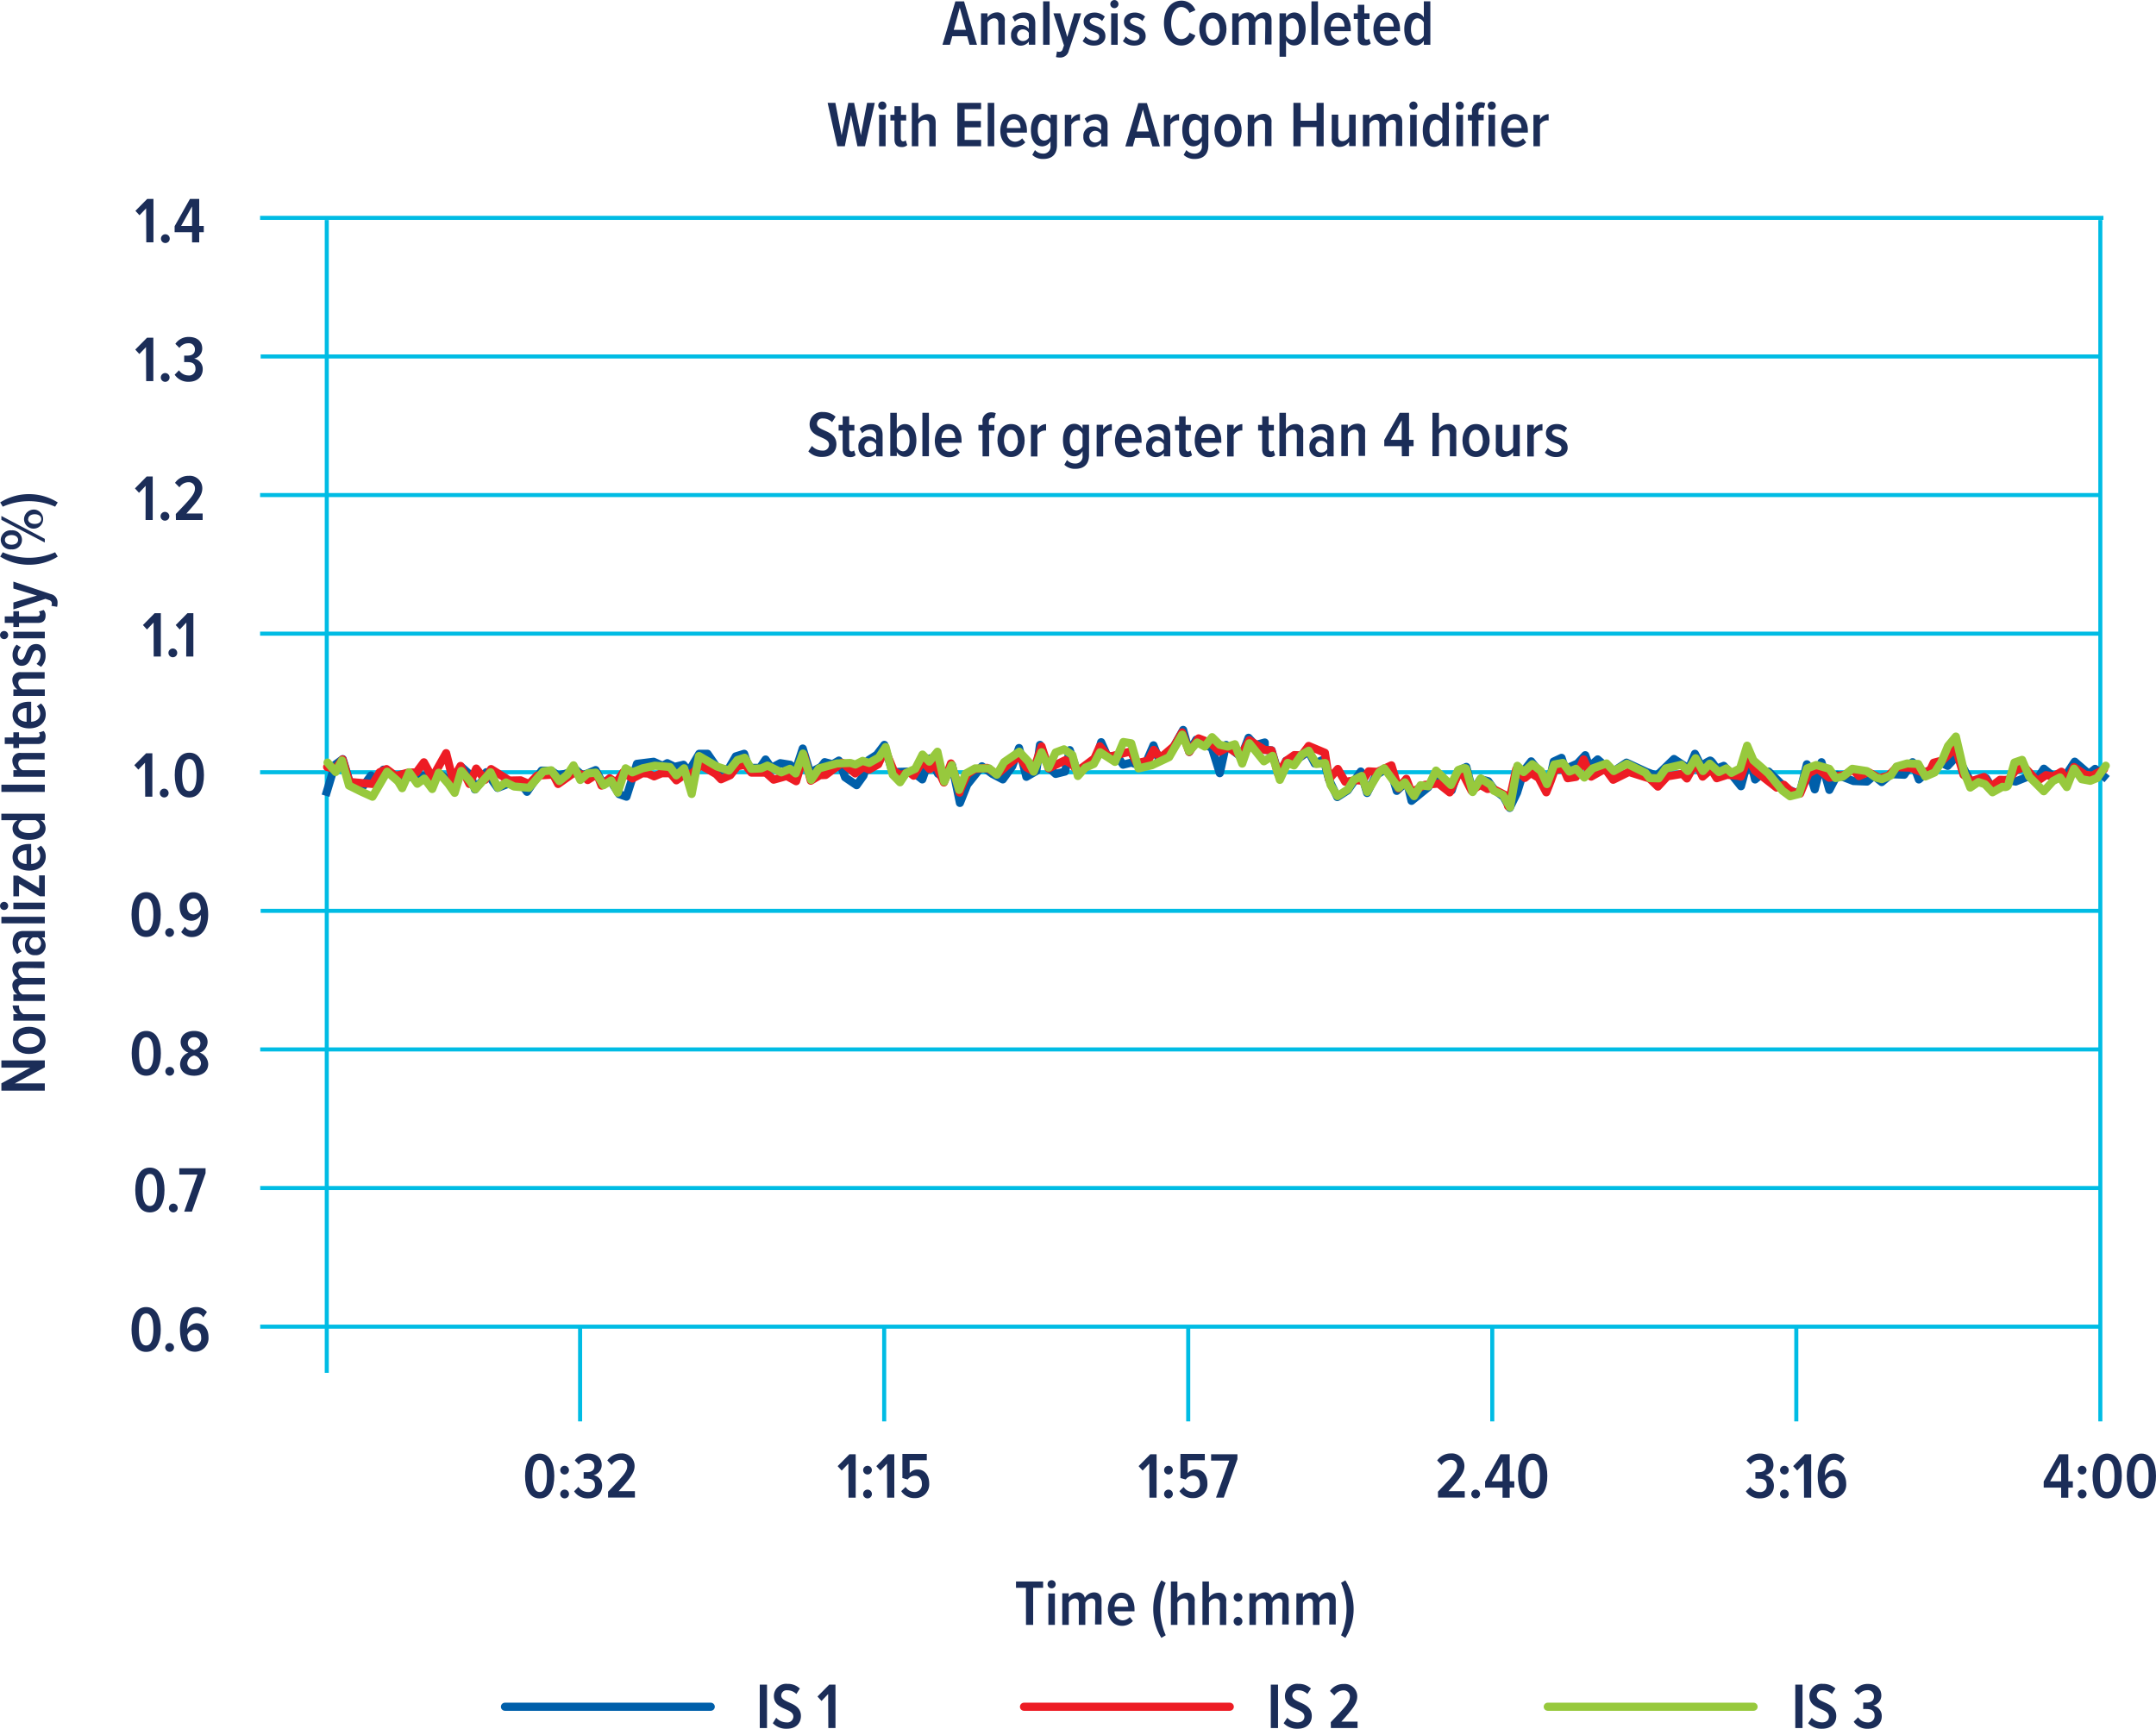 <svg xmlns="http://www.w3.org/2000/svg" viewBox="0 0 530.28 425.24"><defs><style>.a{fill:#1b2d58;}.b,.c,.d,.e,.f{fill:none;}.b{stroke:#00bce4;stroke-miterlimit:10;}.c,.f{stroke:#005faa;}.c,.d,.e{stroke-linecap:round;}.c,.d,.e,.f{stroke-linejoin:round;stroke-width:2px;}.d{stroke:#ed1c24;}.e{stroke:#97c93d;}.f{stroke-linecap:square;}</style></defs><path class="a" d="M1223.08,739.57h7.38v1.78h-10.68v-1.79l7.11-3.86h-7.11v-1.78h10.68v1.7Z" transform="translate(-1219.44 -473.09)"/><path class="a" d="M1226.58,732.34c-2.17,0-4-1.15-4-3.34s1.88-3.35,4-3.35,4.07,1.15,4.07,3.35S1228.76,732.34,1226.58,732.34Zm0-5c-1.39,0-2.64.53-2.64,1.7s1.25,1.69,2.64,1.69,2.66-.52,2.66-1.69S1228,727.3,1226.58,727.3Z" transform="translate(-1219.44 -473.09)"/><path class="a" d="M1222.73,724.15v-1.6h1.13a2.59,2.59,0,0,1-1.31-2.13h1.58a1.87,1.87,0,0,0,0,.42,2.16,2.16,0,0,0,1.07,1.71h5.3v1.6Z" transform="translate(-1219.44 -473.09)"/><path class="a" d="M1225.08,711.16c-.72,0-1.14.28-1.14,1a1.85,1.85,0,0,0,1.07,1.47h5.45v1.6h-5.38c-.7,0-1.14.29-1.14,1a1.87,1.87,0,0,0,1.07,1.47h5.45v1.6h-7.73v-1.6h1a2.66,2.66,0,0,1-1.24-2.14,1.67,1.67,0,0,1,1.36-1.81,2.72,2.72,0,0,1-1.36-2.23c0-1.16.63-1.89,2-1.89h5.89v1.61Z" transform="translate(-1219.44 -473.09)"/><path class="a" d="M1229.67,703.67a2.5,2.5,0,0,1,1,2,2.38,2.38,0,0,1-2.58,2.37,2.32,2.32,0,0,1-2.51-2.37,2.47,2.47,0,0,1,.93-2h-1.12a1.36,1.36,0,0,0-1.48,1.5,2.64,2.64,0,0,0,.88,1.92l-1.12.63a4,4,0,0,1-1.12-2.83c0-1.62.76-2.81,2.64-2.81h5.29v1.59Zm-2.14,0a1.68,1.68,0,0,0-.87,1.46,1.44,1.44,0,0,0,2.88,0,1.71,1.71,0,0,0-.84-1.46Z" transform="translate(-1219.44 -473.09)"/><path class="a" d="M1219.78,700.2v-1.6h10.68v1.6Z" transform="translate(-1219.44 -473.09)"/><path class="a" d="M1220.45,696.92a1,1,0,0,1-1-1,1,1,0,1,1,1,1Zm2.28-.21v-1.6h7.73v1.6Z" transform="translate(-1219.44 -473.09)"/><path class="a" d="M1229.24,693.56l-5.12-3.09v3.09h-1.39v-5.09h1.16l5.17,3.09v-3.15h1.4v5.15Z" transform="translate(-1219.44 -473.09)"/><path class="a" d="M1222.53,683.91c0-2.1,1.78-3.22,4.12-3.22h.46v4.92c1.27-.07,2.23-.77,2.23-2a2.36,2.36,0,0,0-.84-1.74l1-.77a3.5,3.5,0,0,1,1.19,2.67c0,2.13-1.67,3.47-4.07,3.47C1224.34,687.22,1222.53,686,1222.53,683.91Zm3.45,1.71v-3.37c-1,0-2.15.44-2.15,1.68S1225.05,685.58,1226,685.62Z" transform="translate(-1219.44 -473.09)"/><path class="a" d="M1229.43,674.84a2.35,2.35,0,0,1,1.22,2c0,1.73-1.57,2.82-4.05,2.82s-4.07-1.07-4.07-2.82a2.26,2.26,0,0,1,1.24-2h-4v-1.6h10.68v1.6Zm-4.43,0a1.8,1.8,0,0,0-1.06,1.5c0,1.11,1.15,1.65,2.66,1.65s2.64-.54,2.64-1.65a1.8,1.8,0,0,0-1.06-1.5Z" transform="translate(-1219.44 -473.09)"/><path class="a" d="M1219.78,667.88V666.1h10.68v1.78Z" transform="translate(-1219.44 -473.09)"/><path class="a" d="M1225.19,659.86c-.91,0-1.25.42-1.25,1.11a1.93,1.93,0,0,0,1.07,1.57h5.45v1.6h-7.73v-1.6h1a2.85,2.85,0,0,1-1.24-2.25,1.84,1.84,0,0,1,2.1-2h5.83v1.6Z" transform="translate(-1219.44 -473.09)"/><path class="a" d="M1228.73,656.09h-4.61v1h-1.39v-1h-2.12v-1.6h2.12v-1.28h1.39v1.28h4.27c.53,0,.85-.18.85-.6a.77.77,0,0,0-.26-.6l1.2-.39a1.89,1.89,0,0,1,.47,1.39C1230.65,655.51,1230,656.09,1228.73,656.09Z" transform="translate(-1219.44 -473.09)"/><path class="a" d="M1222.53,648.92c0-2.1,1.78-3.22,4.12-3.22h.46v4.92c1.27-.07,2.23-.77,2.23-2a2.4,2.4,0,0,0-.84-1.75l1-.76a3.5,3.5,0,0,1,1.19,2.67c0,2.13-1.67,3.47-4.07,3.47C1224.34,652.23,1222.53,651,1222.53,648.92Zm3.45,1.71v-3.38c-1,0-2.15.45-2.15,1.69S1225.05,650.58,1226,650.63Z" transform="translate(-1219.44 -473.09)"/><path class="a" d="M1225.19,640c-.91,0-1.25.42-1.25,1.11a1.9,1.9,0,0,0,1.07,1.56h5.45v1.6h-7.73v-1.6h1a2.82,2.82,0,0,1-1.24-2.24,1.84,1.84,0,0,1,2.1-2h5.83V640Z" transform="translate(-1219.44 -473.09)"/><path class="a" d="M1228.42,636.39a3,3,0,0,0,1-2.08c0-.8-.36-1.28-1-1.28s-.92.67-1.21,1.46c-.39,1.09-.85,2.37-2.47,2.37-1.2,0-2.21-1-2.21-2.66a3.53,3.53,0,0,1,1-2.54l1.08.67a2.43,2.43,0,0,0-.81,1.84c0,.72.35,1.18.85,1.18s.85-.64,1.12-1.41c.4-1.1.88-2.43,2.57-2.43,1.33,0,2.31,1.07,2.31,2.77a3.75,3.75,0,0,1-1.11,2.83Z" transform="translate(-1219.44 -473.09)"/><path class="a" d="M1220.45,630.3a1,1,0,0,1-1-1,1,1,0,0,1,2,0A1,1,0,0,1,1220.45,630.3Zm2.28-.21v-1.6h7.73v1.6Z" transform="translate(-1219.44 -473.09)"/><path class="a" d="M1228.73,626.31h-4.61v1h-1.39v-1h-2.12v-1.6h2.12v-1.28h1.39v1.28h4.27c.53,0,.85-.17.85-.59a.78.78,0,0,0-.26-.61l1.2-.38a1.87,1.87,0,0,1,.47,1.39C1230.65,625.74,1230,626.31,1228.73,626.31Z" transform="translate(-1219.44 -473.09)"/><path class="a" d="M1232.19,621.59a.84.84,0,0,0-.64-.88l-.93-.32-7.89,2.6v-1.7l5.81-1.71-5.81-1.73v-1.7l9.18,3.06a2.11,2.11,0,0,1,1.68,2.27,3.51,3.51,0,0,1-.11.87l-1.41-.24A1.23,1.23,0,0,0,1232.19,621.59Z" transform="translate(-1219.44 -473.09)"/><path class="a" d="M1226.57,612a13.31,13.31,0,0,1-7.08-2l.63-1.07a15.93,15.93,0,0,0,12.88,0l.64,1.07A13.25,13.25,0,0,1,1226.57,612Z" transform="translate(-1219.44 -473.09)"/><path class="a" d="M1219.62,605.88a2.42,2.42,0,0,1,2.66-2.34,2.35,2.35,0,1,1,0,4.68A2.42,2.42,0,0,1,1219.62,605.88Zm.16-4.93V600l10.68,5.63v.9Zm.87,4.93c0,.72.65,1.19,1.63,1.19s1.61-.47,1.61-1.19-.67-1.18-1.61-1.18S1220.65,605.16,1220.65,605.88Zm4.7-5.1a2.43,2.43,0,0,1,2.67-2.34,2.35,2.35,0,1,1-2.67,2.34Zm1,0c0,.72.67,1.18,1.64,1.18s1.6-.46,1.6-1.18-.65-1.2-1.6-1.2S1226.38,600.06,1226.38,600.78Z" transform="translate(-1219.44 -473.09)"/><path class="a" d="M1220.12,597.72l-.63-1.05a13.29,13.29,0,0,1,14.15,0l-.64,1.05a15.93,15.93,0,0,0-12.88,0Z" transform="translate(-1219.44 -473.09)"/><path class="a" d="M1471.78,863.65h-2.45v-1.56H1476v1.56h-2.45v9.12h-1.76Z" transform="translate(-1219.44 -473.09)"/><path class="a" d="M1477.09,862.77a1,1,0,0,1,1-1,1,1,0,1,1-1,1Zm.21,2.27h1.6v7.73h-1.6Z" transform="translate(-1219.44 -473.09)"/><path class="a" d="M1488.85,867.39c0-.72-.28-1.13-1-1.13a1.85,1.85,0,0,0-1.47,1.07v5.44h-1.6v-5.38c0-.7-.29-1.13-1-1.13a1.87,1.87,0,0,0-1.47,1.07v5.44h-1.6V865h1.6v1a2.68,2.68,0,0,1,2.14-1.23,1.67,1.67,0,0,1,1.81,1.36,2.69,2.69,0,0,1,2.23-1.36c1.16,0,1.88.62,1.88,2v5.89h-1.6Z" transform="translate(-1219.44 -473.09)"/><path class="a" d="M1495.27,864.85c2.09,0,3.21,1.77,3.21,4.11v.47h-4.91a2.06,2.06,0,0,0,2,2.22,2.36,2.36,0,0,0,1.74-.83l.77,1a3.54,3.54,0,0,1-2.67,1.18c-2.13,0-3.48-1.66-3.48-4.06C1492,866.66,1493.2,864.85,1495.27,864.85Zm-1.72,3.44h3.38c0-1-.45-2.15-1.68-2.15S1493.6,867.36,1493.55,868.29Z" transform="translate(-1219.44 -473.09)"/><path class="a" d="M1503.09,868.88a13.25,13.25,0,0,1,2-7.07l1.07.62a16,16,0,0,0,0,12.89l-1.07.64A13.25,13.25,0,0,1,1503.09,868.88Z" transform="translate(-1219.44 -473.09)"/><path class="a" d="M1511.72,867.47c0-.89-.44-1.21-1.13-1.21a1.94,1.94,0,0,0-1.56,1.07v5.44h-1.6V862.09h1.6v4a2.86,2.86,0,0,1,2.25-1.23,1.81,1.81,0,0,1,2,2.08v5.84h-1.58Z" transform="translate(-1219.44 -473.09)"/><path class="a" d="M1519.48,867.47c0-.89-.44-1.21-1.13-1.21a1.94,1.94,0,0,0-1.56,1.07v5.44h-1.6V862.09h1.6v4a2.86,2.86,0,0,1,2.25-1.23,1.81,1.81,0,0,1,2,2.08v5.84h-1.58Z" transform="translate(-1219.44 -473.09)"/><path class="a" d="M1523.94,864.93a1.07,1.07,0,0,1,0,2.14,1.07,1.07,0,0,1,0-2.14Zm0,5.86a1.08,1.08,0,0,1,0,2.16,1.08,1.08,0,0,1,0-2.16Z" transform="translate(-1219.44 -473.09)"/><path class="a" d="M1534.88,867.39c0-.72-.28-1.13-1-1.13a1.85,1.85,0,0,0-1.47,1.07v5.44h-1.6v-5.38c0-.7-.29-1.13-1-1.13a1.87,1.87,0,0,0-1.47,1.07v5.44h-1.6V865h1.6v1a2.68,2.68,0,0,1,2.14-1.23,1.67,1.67,0,0,1,1.81,1.36,2.69,2.69,0,0,1,2.23-1.36c1.16,0,1.88.62,1.88,2v5.89h-1.6Z" transform="translate(-1219.44 -473.09)"/><path class="a" d="M1546.44,867.39c0-.72-.29-1.13-1-1.13a1.85,1.85,0,0,0-1.47,1.07v5.44h-1.6v-5.38c0-.7-.29-1.13-1-1.13a1.87,1.87,0,0,0-1.47,1.07v5.44h-1.6V865h1.6v1a2.68,2.68,0,0,1,2.14-1.23,1.67,1.67,0,0,1,1.81,1.36,2.7,2.7,0,0,1,2.23-1.36c1.17,0,1.89.62,1.89,2v5.89h-1.6Z" transform="translate(-1219.44 -473.09)"/><path class="a" d="M1549.28,862.43l1.06-.62a13.34,13.34,0,0,1,0,14.15l-1.06-.64a16,16,0,0,0,0-12.89Z" transform="translate(-1219.44 -473.09)"/><path class="a" d="M1457.32,482h-3.66l-.58,2.11h-1.84l3.18-10.68h2.13l3.19,10.68h-1.84Zm-3.3-1.57h3L1455.5,475Z" transform="translate(-1219.44 -473.09)"/><path class="a" d="M1465,478.83c0-.91-.42-1.24-1.1-1.24a1.92,1.92,0,0,0-1.57,1.07v5.44h-1.6v-7.73h1.6v1a2.84,2.84,0,0,1,2.24-1.23,1.84,1.84,0,0,1,2,2.1v5.82H1465Z" transform="translate(-1219.44 -473.09)"/><path class="a" d="M1472.49,483.32a2.51,2.51,0,0,1-2,1,2.37,2.37,0,0,1-2.37-2.57,2.32,2.32,0,0,1,2.37-2.52,2.5,2.5,0,0,1,2,.93V479a1.36,1.36,0,0,0-1.51-1.47,2.61,2.61,0,0,0-1.92.88l-.62-1.12a4,4,0,0,1,2.83-1.12c1.62,0,2.8.75,2.8,2.64v5.28h-1.58Zm0-2.15a1.7,1.7,0,0,0-1.46-.86,1.44,1.44,0,0,0,0,2.88,1.71,1.71,0,0,0,1.46-.85Z" transform="translate(-1219.44 -473.09)"/><path class="a" d="M1476,473.42h1.6V484.1H1476Z" transform="translate(-1219.44 -473.09)"/><path class="a" d="M1479.93,485.83a.84.84,0,0,0,.88-.64l.32-.93-2.6-7.89h1.7l1.71,5.81,1.73-5.81h1.7l-3.06,9.19a2.12,2.12,0,0,1-2.27,1.68,4.06,4.06,0,0,1-.87-.11l.24-1.41A1.22,1.22,0,0,0,1479.93,485.83Z" transform="translate(-1219.44 -473.09)"/><path class="a" d="M1486.44,482.07a3,3,0,0,0,2.08,1c.8,0,1.28-.37,1.28-1s-.67-.93-1.46-1.22c-1.09-.38-2.37-.85-2.37-2.46,0-1.2,1-2.21,2.66-2.21a3.56,3.56,0,0,1,2.54,1l-.67,1.09a2.4,2.4,0,0,0-1.84-.82c-.72,0-1.18.35-1.18.85s.64.85,1.41,1.12c1.1.4,2.43.88,2.43,2.58,0,1.33-1.07,2.3-2.77,2.3a3.79,3.79,0,0,1-2.83-1.1Z" transform="translate(-1219.44 -473.09)"/><path class="a" d="M1492.53,474.1a1,1,0,0,1,1-1,1,1,0,0,1,0,2A1,1,0,0,1,1492.53,474.1Zm.21,2.27h1.6v7.73h-1.6Z" transform="translate(-1219.44 -473.09)"/><path class="a" d="M1496.34,482.07a3,3,0,0,0,2.08,1c.8,0,1.28-.37,1.28-1s-.67-.93-1.45-1.22c-1.09-.38-2.37-.85-2.37-2.46,0-1.2,1-2.21,2.65-2.21a3.59,3.59,0,0,1,2.55,1l-.67,1.09a2.43,2.43,0,0,0-1.84-.82c-.72,0-1.19.35-1.19.85s.64.85,1.41,1.12c1.1.4,2.43.88,2.43,2.58,0,1.33-1.07,2.3-2.77,2.3a3.8,3.8,0,0,1-2.83-1.1Z" transform="translate(-1219.44 -473.09)"/><path class="a" d="M1505.72,478.77c0-3.22,1.68-5.52,4.3-5.52a3.63,3.63,0,0,1,3.43,2.35l-1.47.66a2.13,2.13,0,0,0-2-1.44c-1.52,0-2.49,1.66-2.49,3.95s1,3.94,2.49,3.94a2.12,2.12,0,0,0,2-1.57l1.47.66a3.62,3.62,0,0,1-3.44,2.49C1507.4,484.29,1505.72,482,1505.72,478.77Z" transform="translate(-1219.44 -473.09)"/><path class="a" d="M1514.41,480.23c0-2.18,1.15-4.05,3.34-4.05s3.35,1.87,3.35,4.05-1.16,4.06-3.35,4.06S1514.41,482.41,1514.41,480.23Zm5,0c0-1.4-.53-2.64-1.7-2.64s-1.7,1.24-1.7,2.64.53,2.65,1.7,2.65S1519.45,481.62,1519.45,480.23Z" transform="translate(-1219.44 -473.09)"/><path class="a" d="M1530.66,478.72c0-.72-.28-1.13-1-1.13a1.85,1.85,0,0,0-1.47,1.07v5.44h-1.6v-5.38c0-.7-.29-1.13-1-1.13a1.87,1.87,0,0,0-1.47,1.07v5.44h-1.6v-7.73h1.6v1a2.68,2.68,0,0,1,2.14-1.23,1.67,1.67,0,0,1,1.81,1.36,2.7,2.7,0,0,1,2.23-1.36c1.16,0,1.88.62,1.88,2v5.89h-1.6Z" transform="translate(-1219.44 -473.09)"/><path class="a" d="M1534.15,487.05V476.37h1.6v1a2.34,2.34,0,0,1,2-1.21c1.75,0,2.82,1.55,2.82,4.05s-1.07,4.06-2.82,4.06a2.25,2.25,0,0,1-2-1.23v4Zm3.1-9.46a1.79,1.79,0,0,0-1.5,1.05v3.17a1.83,1.83,0,0,0,1.5,1.07c1.11,0,1.65-1.16,1.65-2.65S1538.36,477.59,1537.25,477.59Z" transform="translate(-1219.44 -473.09)"/><path class="a" d="M1542,473.42h1.6V484.1H1542Z" transform="translate(-1219.44 -473.09)"/><path class="a" d="M1548.45,476.18c2.1,0,3.22,1.78,3.22,4.11v.47h-4.91a2.06,2.06,0,0,0,2,2.22,2.38,2.38,0,0,0,1.75-.83l.77,1a3.56,3.56,0,0,1-2.68,1.18c-2.13,0-3.47-1.66-3.47-4.06C1545.14,478,1546.39,476.18,1548.45,476.18Zm-1.71,3.44h3.38c0-1-.45-2.15-1.68-2.15S1546.79,478.69,1546.74,479.62Z" transform="translate(-1219.44 -473.09)"/><path class="a" d="M1553.4,482.37v-4.61h-1v-1.39h1v-2.11h1.6v2.11h1.28v1.39H1555V482c0,.52.17.84.59.84a.81.81,0,0,0,.61-.25l.38,1.2a1.87,1.87,0,0,1-1.39.46C1554,484.29,1553.4,483.64,1553.4,482.37Z" transform="translate(-1219.44 -473.09)"/><path class="a" d="M1560.57,476.18c2.09,0,3.21,1.78,3.21,4.11v.47h-4.91a2.06,2.06,0,0,0,2,2.22,2.38,2.38,0,0,0,1.75-.83l.77,1a3.55,3.55,0,0,1-2.68,1.18c-2.12,0-3.47-1.66-3.47-4.06C1557.25,478,1558.5,476.18,1560.57,476.18Zm-1.72,3.44h3.38c0-1-.45-2.15-1.68-2.15S1558.9,478.69,1558.85,479.62Z" transform="translate(-1219.44 -473.09)"/><path class="a" d="M1569.64,483.08a2.37,2.37,0,0,1-2,1.21c-1.73,0-2.81-1.57-2.81-4.05s1.07-4.06,2.81-4.06a2.28,2.28,0,0,1,2,1.23v-4h1.6V484.1h-1.6Zm0-4.44a1.83,1.83,0,0,0-1.51-1.05c-1.1,0-1.65,1.15-1.65,2.65s.55,2.64,1.65,2.64a1.81,1.81,0,0,0,1.51-1.05Z" transform="translate(-1219.44 -473.09)"/><path class="a" d="M1428.75,501.4l-1.52,7.66h-1.85L1423,498.39h1.9l1.54,8,1.65-8h1.42l1.67,8,1.52-8h1.9l-2.41,10.67h-1.86Z" transform="translate(-1219.44 -473.09)"/><path class="a" d="M1435.45,499.06a1,1,0,0,1,1-1,1,1,0,1,1,0,2A1,1,0,0,1,1435.45,499.06Zm.21,2.27h1.6v7.73h-1.6Z" transform="translate(-1219.44 -473.09)"/><path class="a" d="M1439.44,507.34v-4.61h-1v-1.4h1v-2.11h1.6v2.11h1.28v1.4H1441V507c0,.53.17.85.59.85a.78.78,0,0,0,.61-.26l.38,1.2a1.87,1.87,0,0,1-1.39.47C1440,509.26,1439.44,508.6,1439.44,507.34Z" transform="translate(-1219.44 -473.09)"/><path class="a" d="M1448,503.77c0-.9-.43-1.22-1.12-1.22a2,2,0,0,0-1.57,1.07v5.44h-1.6V498.39h1.6v4a2.88,2.88,0,0,1,2.26-1.23c1.37,0,2,.72,2,2.08v5.84H1448Z" transform="translate(-1219.44 -473.09)"/><path class="a" d="M1454.91,498.39h5.84v1.55h-4.06v2.9h4v1.57h-4v3.09h4.06v1.56h-5.84Z" transform="translate(-1219.44 -473.09)"/><path class="a" d="M1462.38,498.39h1.6v10.67h-1.6Z" transform="translate(-1219.44 -473.09)"/><path class="a" d="M1468.8,501.14c2.1,0,3.22,1.78,3.22,4.11v.47h-4.92a2.07,2.07,0,0,0,2,2.22,2.35,2.35,0,0,0,1.74-.83l.77,1a3.53,3.53,0,0,1-2.67,1.19c-2.13,0-3.47-1.67-3.47-4.07C1465.49,503,1466.73,501.14,1468.8,501.14Zm-1.71,3.44h3.37c0-1-.45-2.14-1.68-2.14S1467.13,503.65,1467.09,504.58Z" transform="translate(-1219.44 -473.09)"/><path class="a" d="M1474,510a2.62,2.62,0,0,0,2,.87,1.72,1.72,0,0,0,1.82-1.94v-1.1a2.39,2.39,0,0,1-2,1.26c-1.73,0-2.82-1.49-2.82-4s1.07-4,2.82-4a2.29,2.29,0,0,1,2,1.23v-1h1.59v7.46c0,2.68-1.67,3.41-3.33,3.41a3.7,3.7,0,0,1-2.74-1Zm3.83-6.38a1.82,1.82,0,0,0-1.5-1.06c-1.11,0-1.65,1.07-1.65,2.56s.54,2.55,1.65,2.55a1.82,1.82,0,0,0,1.5-1.06Z" transform="translate(-1219.44 -473.09)"/><path class="a" d="M1481.34,501.33h1.6v1.14a2.6,2.6,0,0,1,2.13-1.31v1.58a1.86,1.86,0,0,0-.42-.05,2.17,2.17,0,0,0-1.71,1.08v5.29h-1.6Z" transform="translate(-1219.44 -473.09)"/><path class="a" d="M1490.27,508.28a2.5,2.5,0,0,1-2,1,2.38,2.38,0,0,1-2.37-2.58,2.31,2.31,0,0,1,2.37-2.51,2.49,2.49,0,0,1,2,.92V504a1.36,1.36,0,0,0-1.5-1.47,2.63,2.63,0,0,0-1.93.88l-.62-1.12a4,4,0,0,1,2.83-1.12c1.62,0,2.8.75,2.8,2.64v5.28h-1.58Zm0-2.14a1.68,1.68,0,0,0-1.46-.87,1.44,1.44,0,0,0,0,2.88,1.7,1.7,0,0,0,1.46-.85Z" transform="translate(-1219.44 -473.09)"/><path class="a" d="M1502.3,507h-3.66l-.58,2.11h-1.84l3.19-10.67h2.12l3.19,10.67h-1.84Zm-3.29-1.57H1502l-1.47-5.41Z" transform="translate(-1219.44 -473.09)"/><path class="a" d="M1505.71,501.33h1.6v1.14a2.59,2.59,0,0,1,2.13-1.31v1.58a1.86,1.86,0,0,0-.42-.05,2.17,2.17,0,0,0-1.71,1.08v5.29h-1.6Z" transform="translate(-1219.44 -473.09)"/><path class="a" d="M1511.23,510a2.6,2.6,0,0,0,2,.87,1.72,1.72,0,0,0,1.82-1.94v-1.1a2.38,2.38,0,0,1-2,1.26c-1.73,0-2.82-1.49-2.82-4s1.08-4,2.82-4a2.29,2.29,0,0,1,2,1.23v-1h1.59v7.46c0,2.68-1.67,3.41-3.33,3.41a3.72,3.72,0,0,1-2.74-1Zm3.82-6.38a1.8,1.8,0,0,0-1.5-1.06c-1.1,0-1.65,1.07-1.65,2.56s.55,2.55,1.65,2.55a1.8,1.8,0,0,0,1.5-1.06Z" transform="translate(-1219.44 -473.09)"/><path class="a" d="M1518.14,505.19c0-2.18,1.15-4.05,3.35-4.05s3.34,1.87,3.34,4.05-1.15,4.07-3.34,4.07S1518.14,507.37,1518.14,505.19Zm5,0c0-1.39-.53-2.64-1.69-2.64s-1.7,1.25-1.7,2.64.53,2.66,1.7,2.66S1523.18,506.58,1523.18,505.19Z" transform="translate(-1219.44 -473.09)"/><path class="a" d="M1530.61,503.8c0-.91-.42-1.25-1.11-1.25a1.92,1.92,0,0,0-1.57,1.07v5.44h-1.6v-7.73h1.6v1a2.85,2.85,0,0,1,2.24-1.23,1.84,1.84,0,0,1,2,2.1v5.82h-1.6Z" transform="translate(-1219.44 -473.09)"/><path class="a" d="M1543.25,504.36h-3.91v4.7h-1.78V498.39h1.78v4.4h3.91v-4.4H1545v10.67h-1.77Z" transform="translate(-1219.44 -473.09)"/><path class="a" d="M1551.25,508a2.81,2.81,0,0,1-2.26,1.22,1.82,1.82,0,0,1-2-2.08v-5.85h1.6v5.29c0,.89.42,1.23,1.11,1.23a1.94,1.94,0,0,0,1.57-1.06v-5.46h1.6v7.73h-1.6Z" transform="translate(-1219.44 -473.09)"/><path class="a" d="M1562.8,503.69c0-.72-.29-1.14-1-1.14a1.84,1.84,0,0,0-1.47,1.07v5.44h-1.61v-5.37c0-.71-.28-1.14-1-1.14a1.87,1.87,0,0,0-1.47,1.07v5.44h-1.6v-7.73h1.6v1a2.71,2.71,0,0,1,2.15-1.23,1.69,1.69,0,0,1,1.81,1.36,2.67,2.67,0,0,1,2.22-1.36c1.17,0,1.89.63,1.89,2v5.89h-1.6Z" transform="translate(-1219.44 -473.09)"/><path class="a" d="M1566.08,499.06a1,1,0,1,1,2,0,1,1,0,0,1-2,0Zm.2,2.27h1.6v7.73h-1.6Z" transform="translate(-1219.44 -473.09)"/><path class="a" d="M1574.19,508a2.38,2.38,0,0,1-2,1.22c-1.73,0-2.81-1.57-2.81-4.05s1.07-4.07,2.81-4.07a2.28,2.28,0,0,1,2,1.23v-4h1.6v10.67h-1.6Zm0-4.43a1.82,1.82,0,0,0-1.51-1.06c-1.1,0-1.64,1.15-1.64,2.66s.54,2.64,1.64,2.64a1.82,1.82,0,0,0,1.51-1.06Z" transform="translate(-1219.44 -473.09)"/><path class="a" d="M1577.47,499.06a1,1,0,0,1,1-1,1,1,0,1,1-1,1Zm.2,2.27h1.61v7.73h-1.61Z" transform="translate(-1219.44 -473.09)"/><path class="a" d="M1581.48,502.73h-1v-1.4h1v-.72a2.09,2.09,0,0,1,2.1-2.38,2.41,2.41,0,0,1,1.17.25l-.34,1.24a.7.7,0,0,0-.49-.15c-.52,0-.84.37-.84,1v.72h1.28v1.4h-1.28v6.33h-1.6Zm3.86-3.67a1,1,0,0,1,1-1,1,1,0,1,1-1,1Zm.21,2.27h1.6v7.73h-1.6Z" transform="translate(-1219.44 -473.09)"/><path class="a" d="M1592,501.14c2.09,0,3.22,1.78,3.22,4.11v.47h-4.92a2.07,2.07,0,0,0,2,2.22,2.36,2.36,0,0,0,1.74-.83l.77,1a3.55,3.55,0,0,1-2.67,1.19c-2.13,0-3.48-1.67-3.48-4.07C1588.63,503,1589.88,501.14,1592,501.14Zm-1.71,3.44h3.37c0-1-.45-2.14-1.68-2.14S1590.28,503.65,1590.24,504.58Z" transform="translate(-1219.44 -473.09)"/><path class="a" d="M1596.6,501.33h1.6v1.14a2.6,2.6,0,0,1,2.13-1.31v1.58a1.84,1.84,0,0,0-.41-.05,2.17,2.17,0,0,0-1.72,1.08v5.29h-1.6Z" transform="translate(-1219.44 -473.09)"/><path class="a" d="M1419.14,582.77a3.44,3.44,0,0,0,2.55,1.15,1.46,1.46,0,0,0,1.66-1.41c0-1-.89-1.38-1.92-1.84-1.33-.58-2.86-1.23-2.86-3.23a3,3,0,0,1,3.31-3,4.34,4.34,0,0,1,3.07,1.15l-.86,1.35a3.13,3.13,0,0,0-2.26-.92,1.31,1.31,0,0,0-1.45,1.3c0,.82.84,1.2,1.84,1.65,1.36.61,2.94,1.31,2.94,3.38,0,1.74-1.18,3.13-3.47,3.13a4.5,4.5,0,0,1-3.44-1.36Z" transform="translate(-1219.44 -473.09)"/><path class="a" d="M1426.7,583.58V579h-1v-1.39h1v-2.11h1.6v2.11h1.28V579h-1.28v4.28c0,.53.17.84.59.84a.84.84,0,0,0,.61-.25l.38,1.2a1.88,1.88,0,0,1-1.39.46C1427.27,585.5,1426.7,584.85,1426.7,583.58Z" transform="translate(-1219.44 -473.09)"/><path class="a" d="M1434.94,584.53a2.51,2.51,0,0,1-2,1,2.38,2.38,0,0,1-2.37-2.57,2.32,2.32,0,0,1,2.37-2.52,2.51,2.51,0,0,1,2,.93v-1.12a1.36,1.36,0,0,0-1.51-1.47,2.6,2.6,0,0,0-1.92.88l-.62-1.12a4,4,0,0,1,2.83-1.12c1.62,0,2.8.75,2.8,2.64v5.28h-1.58Zm0-2.15a1.7,1.7,0,0,0-1.46-.86,1.44,1.44,0,0,0,0,2.88,1.71,1.71,0,0,0,1.46-.85Z" transform="translate(-1219.44 -473.09)"/><path class="a" d="M1438.41,574.63h1.6v4a2.24,2.24,0,0,1,2-1.23c1.73,0,2.82,1.61,2.82,4.06s-1.09,4-2.82,4a2.33,2.33,0,0,1-2-1.21v1h-1.6Zm3.1,9.46c1.11,0,1.65-1.15,1.65-2.64s-.54-2.65-1.65-2.65a1.81,1.81,0,0,0-1.5,1.07V583A1.79,1.79,0,0,0,1441.51,584.09Z" transform="translate(-1219.44 -473.09)"/><path class="a" d="M1446.31,574.63h1.6v10.68h-1.6Z" transform="translate(-1219.44 -473.09)"/><path class="a" d="M1452.73,577.39c2.09,0,3.21,1.78,3.21,4.11V582H1451a2.06,2.06,0,0,0,2,2.22,2.36,2.36,0,0,0,1.74-.83l.77,1a3.54,3.54,0,0,1-2.67,1.18c-2.13,0-3.48-1.66-3.48-4.06C1449.41,579.2,1450.66,577.39,1452.73,577.39Zm-1.72,3.44h3.38c0-1-.45-2.15-1.68-2.15S1451.06,579.9,1451,580.83Z" transform="translate(-1219.44 -473.09)"/><path class="a" d="M1461.09,579h-1v-1.39h1v-.72a2.09,2.09,0,0,1,2.1-2.38,2.63,2.63,0,0,1,1.17.23L1464,576a1.08,1.08,0,0,0-.5-.11c-.52,0-.84.35-.84,1v.72H1464V579h-1.28v6.34h-1.61Z" transform="translate(-1219.44 -473.09)"/><path class="a" d="M1464.77,581.44c0-2.18,1.16-4.05,3.35-4.05s3.34,1.87,3.34,4.05-1.15,4.06-3.34,4.06S1464.77,583.62,1464.77,581.44Zm5,0c0-1.4-.53-2.64-1.7-2.64s-1.7,1.24-1.7,2.64.53,2.65,1.7,2.65S1469.82,582.83,1469.82,581.44Z" transform="translate(-1219.44 -473.09)"/><path class="a" d="M1473,577.58h1.6v1.14a2.56,2.56,0,0,1,2.13-1.32V579a1.93,1.93,0,0,0-.42,0,2.17,2.17,0,0,0-1.71,1.07v5.3H1473Z" transform="translate(-1219.44 -473.09)"/><path class="a" d="M1481.88,586.24a2.59,2.59,0,0,0,2,.86,1.71,1.71,0,0,0,1.82-1.93v-1.11a2.37,2.37,0,0,1-2,1.27c-1.73,0-2.82-1.49-2.82-4s1.07-4,2.82-4a2.29,2.29,0,0,1,2,1.23v-1h1.59V585c0,2.67-1.67,3.41-3.33,3.41a3.71,3.71,0,0,1-2.74-1Zm3.82-6.39a1.81,1.81,0,0,0-1.5-1.05c-1.11,0-1.65,1.07-1.65,2.56s.54,2.54,1.65,2.54a1.81,1.81,0,0,0,1.5-1Z" transform="translate(-1219.44 -473.09)"/><path class="a" d="M1489.17,577.58h1.6v1.14a2.59,2.59,0,0,1,2.13-1.32V579a1.77,1.77,0,0,0-.41,0,2.19,2.19,0,0,0-1.72,1.07v5.3h-1.6Z" transform="translate(-1219.44 -473.09)"/><path class="a" d="M1497,577.39c2.1,0,3.22,1.78,3.22,4.11V582h-4.92a2.07,2.07,0,0,0,2,2.22,2.38,2.38,0,0,0,1.75-.83l.76,1a3.52,3.52,0,0,1-2.67,1.18c-2.13,0-3.47-1.66-3.47-4.06C1493.72,579.2,1495,577.39,1497,577.39Zm-1.71,3.44h3.38c0-1-.45-2.15-1.69-2.15S1495.37,579.9,1495.32,580.83Z" transform="translate(-1219.44 -473.09)"/><path class="a" d="M1505.69,584.53a2.51,2.51,0,0,1-2,1,2.37,2.37,0,0,1-2.36-2.57,2.32,2.32,0,0,1,2.36-2.52,2.51,2.51,0,0,1,2,.93v-1.12a1.36,1.36,0,0,0-1.51-1.47,2.6,2.6,0,0,0-1.92.88l-.62-1.12a4,4,0,0,1,2.83-1.12c1.62,0,2.8.75,2.8,2.64v5.28h-1.58Zm0-2.15a1.7,1.7,0,0,0-1.46-.86,1.44,1.44,0,0,0,0,2.88,1.71,1.71,0,0,0,1.46-.85Z" transform="translate(-1219.44 -473.09)"/><path class="a" d="M1509.45,583.58V579h-1v-1.39h1v-2.11h1.6v2.11h1.28V579h-1.28v4.28c0,.53.17.84.59.84a.84.84,0,0,0,.61-.25l.38,1.2a1.88,1.88,0,0,1-1.39.46C1510,585.5,1509.45,584.85,1509.45,583.58Z" transform="translate(-1219.44 -473.09)"/><path class="a" d="M1516.62,577.39c2.09,0,3.21,1.78,3.21,4.11V582h-4.91a2.06,2.06,0,0,0,2,2.22,2.38,2.38,0,0,0,1.75-.83l.77,1a3.55,3.55,0,0,1-2.68,1.18c-2.12,0-3.47-1.66-3.47-4.06C1513.3,579.2,1514.55,577.39,1516.62,577.39Zm-1.72,3.44h3.38c0-1-.45-2.15-1.68-2.15S1515,579.9,1514.9,580.83Z" transform="translate(-1219.44 -473.09)"/><path class="a" d="M1521.27,577.58h1.6v1.14a2.58,2.58,0,0,1,2.13-1.32V579a1.86,1.86,0,0,0-.42,0,2.18,2.18,0,0,0-1.71,1.07v5.3h-1.6Z" transform="translate(-1219.44 -473.09)"/><path class="a" d="M1529.88,583.58V579h-1v-1.39h1v-2.11h1.6v2.11h1.28V579h-1.28v4.28c0,.53.17.84.59.84a.81.81,0,0,0,.61-.25l.38,1.2a1.87,1.87,0,0,1-1.39.46C1530.45,585.5,1529.88,584.85,1529.88,583.58Z" transform="translate(-1219.44 -473.09)"/><path class="a" d="M1538.41,580c0-.89-.44-1.21-1.12-1.21a2,2,0,0,0-1.57,1.07v5.44h-1.6V574.63h1.6v4a2.86,2.86,0,0,1,2.25-1.23,1.81,1.81,0,0,1,2,2.08v5.84h-1.58Z" transform="translate(-1219.44 -473.09)"/><path class="a" d="M1545.88,584.53a2.51,2.51,0,0,1-2,1,2.37,2.37,0,0,1-2.37-2.57,2.32,2.32,0,0,1,2.37-2.52,2.5,2.5,0,0,1,2,.93v-1.12a1.36,1.36,0,0,0-1.51-1.47,2.63,2.63,0,0,0-1.92.88l-.62-1.12a4,4,0,0,1,2.83-1.12c1.62,0,2.8.75,2.8,2.64v5.28h-1.58Zm0-2.15a1.7,1.7,0,0,0-1.46-.86,1.44,1.44,0,0,0,0,2.88,1.71,1.71,0,0,0,1.46-.85Z" transform="translate(-1219.44 -473.09)"/><path class="a" d="M1553.62,580c0-.91-.41-1.24-1.1-1.24a1.92,1.92,0,0,0-1.57,1.07v5.44h-1.6v-7.73h1.6v1a2.85,2.85,0,0,1,2.24-1.23,1.84,1.84,0,0,1,2,2.1v5.82h-1.6Z" transform="translate(-1219.44 -473.09)"/><path class="a" d="M1564.2,582.83h-4.29v-1.49l3.78-6.71H1566v6.65h1.12v1.55H1566v2.48h-1.76Zm-2.69-1.55h2.69v-4.8Z" transform="translate(-1219.44 -473.09)"/><path class="a" d="M1576.05,580c0-.89-.43-1.21-1.12-1.21a2,2,0,0,0-1.57,1.07v5.44h-1.6V574.63h1.6v4a2.89,2.89,0,0,1,2.26-1.23,1.81,1.81,0,0,1,2,2.08v5.84h-1.59Z" transform="translate(-1219.44 -473.09)"/><path class="a" d="M1579.14,581.44c0-2.18,1.15-4.05,3.34-4.05s3.35,1.87,3.35,4.05-1.15,4.06-3.35,4.06S1579.14,583.62,1579.14,581.44Zm5,0c0-1.4-.53-2.64-1.7-2.64s-1.69,1.24-1.69,2.64.53,2.65,1.69,2.65S1584.18,582.83,1584.18,581.44Z" transform="translate(-1219.44 -473.09)"/><path class="a" d="M1591.6,584.29a2.77,2.77,0,0,1-2.25,1.21,1.81,1.81,0,0,1-2-2.08v-5.84h1.6v5.28c0,.9.42,1.23,1.11,1.23a1.92,1.92,0,0,0,1.56-1.05v-5.46h1.61v7.73h-1.61Z" transform="translate(-1219.44 -473.09)"/><path class="a" d="M1595.09,577.58h1.6v1.14a2.59,2.59,0,0,1,2.13-1.32V579a1.86,1.86,0,0,0-.42,0,2.18,2.18,0,0,0-1.71,1.07v5.3h-1.6Z" transform="translate(-1219.44 -473.09)"/><path class="a" d="M1600.13,583.28a3,3,0,0,0,2.08,1c.8,0,1.28-.37,1.28-1s-.67-.93-1.45-1.22c-1.09-.38-2.37-.85-2.37-2.46,0-1.2,1-2.21,2.65-2.21a3.59,3.59,0,0,1,2.55,1l-.67,1.09a2.43,2.43,0,0,0-1.84-.82c-.72,0-1.19.35-1.19.85s.64.85,1.41,1.12c1.11.4,2.43.88,2.43,2.58,0,1.33-1.07,2.3-2.77,2.3a3.8,3.8,0,0,1-2.83-1.1Z" transform="translate(-1219.44 -473.09)"/><line class="b" x1="80.37" y1="54.11" x2="80.37" y2="337.68"/><line class="b" x1="142.68" y1="326.45" x2="142.68" y2="349.62"/><line class="b" x1="217.47" y1="326.45" x2="217.47" y2="349.62"/><line class="b" x1="292.25" y1="326.45" x2="292.25" y2="349.62"/><line class="b" x1="367.03" y1="326.45" x2="367.03" y2="349.62"/><line class="b" x1="441.81" y1="326.45" x2="441.81" y2="349.62"/><line class="b" x1="516.59" y1="54.11" x2="516.59" y2="349.62"/><line class="b" x1="64" y1="326.32" x2="516.57" y2="326.32"/><line class="b" x1="64" y1="292.22" x2="516.57" y2="292.22"/><line class="b" x1="64" y1="258.13" x2="516.57" y2="258.13"/><line class="b" x1="64.11" y1="224.04" x2="516.68" y2="224.04"/><line class="b" x1="63.97" y1="189.95" x2="516.54" y2="189.95"/><line class="b" x1="63.97" y1="155.86" x2="516.54" y2="155.86"/><line class="b" x1="63.97" y1="121.77" x2="516.54" y2="121.77"/><line class="b" x1="64.11" y1="87.68" x2="516.68" y2="87.68"/><line class="b" x1="63.97" y1="53.59" x2="517.35" y2="53.59"/><path class="a" d="M1352.17,830.63c2.59,0,3.6,2.55,3.6,5.51s-1,5.52-3.6,5.52-3.59-2.57-3.59-5.52S1349.59,830.63,1352.17,830.63Zm0,1.57c-1.41,0-1.78,1.86-1.78,3.94s.37,3.94,1.78,3.94,1.79-1.87,1.79-3.94S1353.6,832.2,1352.17,832.2Z" transform="translate(-1219.44 -473.09)"/><path class="a" d="M1358.31,833.63a1.07,1.07,0,1,1,0,2.14,1.07,1.07,0,0,1,0-2.14Zm0,5.86a1.08,1.08,0,1,1,0,2.16,1.08,1.08,0,0,1,0-2.16Z" transform="translate(-1219.44 -473.09)"/><path class="a" d="M1361.72,838.81a2.81,2.81,0,0,0,2.29,1.27,1.56,1.56,0,0,0,1.76-1.68c0-1.2-.8-1.6-1.86-1.6a7.63,7.63,0,0,0-.92,0v-1.6h.89c1,0,1.75-.48,1.75-1.47a1.48,1.48,0,0,0-1.67-1.57,2.59,2.59,0,0,0-2.14,1.16l-1-1a3.86,3.86,0,0,1,3.31-1.7c1.94,0,3.3,1,3.3,2.87a2.52,2.52,0,0,1-2,2.45,2.6,2.6,0,0,1,2.11,2.61c0,1.81-1.3,3.1-3.44,3.1a4,4,0,0,1-3.46-1.74Z" transform="translate(-1219.44 -473.09)"/><path class="a" d="M1369,840c3.73-3.89,4.71-4.93,4.71-6.29a1.49,1.49,0,0,0-1.54-1.54,2.65,2.65,0,0,0-2.27,1.27l-1.09-1.11a4,4,0,0,1,3.38-1.73,3.07,3.07,0,0,1,3.33,3.09c0,1.7-1.2,3.17-3.92,6.18h4v1.57H1369Z" transform="translate(-1219.44 -473.09)"/><path class="a" d="M1428.1,833.1l-1.64,1.71-1-1.09,2.9-2.93h1.54v10.68h-1.76Z" transform="translate(-1219.44 -473.09)"/><path class="a" d="M1432.81,833.63a1.07,1.07,0,1,1,0,2.14,1.07,1.07,0,0,1,0-2.14Zm0,5.86a1.08,1.08,0,1,1,0,2.16,1.08,1.08,0,0,1,0-2.16Z" transform="translate(-1219.44 -473.09)"/><path class="a" d="M1437.6,833.1l-1.63,1.71-1-1.09,2.89-2.93h1.54v10.68h-1.76Z" transform="translate(-1219.44 -473.09)"/><path class="a" d="M1442.19,838.83a2.59,2.59,0,0,0,2.24,1.25,1.8,1.8,0,0,0,1.75-2c0-1.24-.63-2-1.67-2a2.22,2.22,0,0,0-1.82.92l-1.3-.36v-5.93h6v1.56h-4.21v3.17a2.47,2.47,0,0,1,1.95-.9c1.58,0,2.85,1.23,2.85,3.46a3.37,3.37,0,0,1-3.49,3.58,3.79,3.79,0,0,1-3.39-1.71Z" transform="translate(-1219.44 -473.09)"/><path class="a" d="M1502.11,833.1l-1.63,1.71-1-1.09,2.89-2.93h1.54v10.68h-1.76Z" transform="translate(-1219.44 -473.09)"/><path class="a" d="M1506.83,833.63a1.07,1.07,0,1,1,0,2.14,1.07,1.07,0,0,1,0-2.14Zm0,5.86a1.08,1.08,0,0,1,0,2.16,1.08,1.08,0,0,1,0-2.16Z" transform="translate(-1219.44 -473.09)"/><path class="a" d="M1510.57,838.83a2.6,2.6,0,0,0,2.24,1.25,1.8,1.8,0,0,0,1.75-2c0-1.24-.63-2-1.67-2a2.22,2.22,0,0,0-1.82.92l-1.3-.36v-5.93h6v1.56h-4.21v3.17a2.47,2.47,0,0,1,2-.9c1.59,0,2.85,1.23,2.85,3.46a3.37,3.37,0,0,1-3.49,3.58,3.81,3.81,0,0,1-3.39-1.71Z" transform="translate(-1219.44 -473.09)"/><path class="a" d="M1521.79,832.35h-4.47v-1.56h6.47V832l-3.36,9.46h-1.91Z" transform="translate(-1219.44 -473.09)"/><path class="a" d="M1573.11,840c3.73-3.89,4.7-4.93,4.7-6.29a1.48,1.48,0,0,0-1.53-1.54,2.67,2.67,0,0,0-2.28,1.27l-1.08-1.11a4,4,0,0,1,3.37-1.73,3.06,3.06,0,0,1,3.33,3.09c0,1.7-1.2,3.17-3.92,6.18h4v1.57h-6.56Z" transform="translate(-1219.44 -473.09)"/><path class="a" d="M1582.39,839.49a1.08,1.08,0,0,1,0,2.16,1.08,1.08,0,0,1,0-2.16Z" transform="translate(-1219.44 -473.09)"/><path class="a" d="M1589,839h-4.29V837.5l3.78-6.71h2.27v6.65h1.13V839h-1.13v2.48H1589Zm-2.68-1.55H1589v-4.81Z" transform="translate(-1219.44 -473.09)"/><path class="a" d="M1596.4,830.63c2.6,0,3.61,2.55,3.61,5.51s-1,5.52-3.61,5.52-3.58-2.57-3.58-5.52S1593.83,830.63,1596.4,830.63Zm0,1.57c-1.4,0-1.77,1.86-1.77,3.94s.37,3.94,1.77,3.94,1.8-1.87,1.8-3.94S1597.83,832.2,1596.4,832.2Z" transform="translate(-1219.44 -473.09)"/><path class="a" d="M1649.92,838.81a2.81,2.81,0,0,0,2.29,1.27,1.56,1.56,0,0,0,1.76-1.68c0-1.2-.8-1.6-1.86-1.6a7.63,7.63,0,0,0-.92,0v-1.6h.89c1,0,1.75-.48,1.75-1.47a1.48,1.48,0,0,0-1.67-1.57,2.59,2.59,0,0,0-2.14,1.16l-1-1a3.86,3.86,0,0,1,3.31-1.7c1.94,0,3.3,1,3.3,2.87a2.52,2.52,0,0,1-2,2.45,2.6,2.6,0,0,1,2.11,2.61c0,1.81-1.3,3.1-3.44,3.1a4,4,0,0,1-3.46-1.74Z" transform="translate(-1219.44 -473.09)"/><path class="a" d="M1658.32,833.63a1.07,1.07,0,1,1,0,2.14,1.07,1.07,0,0,1,0-2.14Zm0,5.86a1.08,1.08,0,0,1,0,2.16,1.08,1.08,0,0,1,0-2.16Z" transform="translate(-1219.44 -473.09)"/><path class="a" d="M1663.11,833.1l-1.64,1.71-1-1.09,2.9-2.93h1.54v10.68h-1.76Z" transform="translate(-1219.44 -473.09)"/><path class="a" d="M1670.5,830.63a3.2,3.2,0,0,1,2.62,1.24l-.89,1.29a1.91,1.91,0,0,0-1.72-1c-1.47,0-2.21,1.81-2.21,3.65v.24a2.74,2.74,0,0,1,2.31-1.44c1.58,0,2.91,1.17,2.91,3.44a3.33,3.33,0,0,1-3.31,3.57c-2.72,0-3.7-2.61-3.7-5.52S1667.81,830.63,1670.5,830.63Zm-.42,5.54a2.14,2.14,0,0,0-1.76,1.33c.06,1.09.47,2.58,1.79,2.58a1.71,1.71,0,0,0,1.6-1.92C1671.71,836.72,1671,836.17,1670.08,836.17Z" transform="translate(-1219.44 -473.09)"/><path class="a" d="M1726.39,839h-4.29V837.5l3.78-6.71h2.27v6.65h1.12V839h-1.12v2.48h-1.76Zm-2.69-1.55h2.69v-4.81Z" transform="translate(-1219.44 -473.09)"/><path class="a" d="M1731.56,833.63a1.07,1.07,0,1,1,0,2.14,1.07,1.07,0,0,1,0-2.14Zm0,5.86a1.08,1.08,0,0,1,0,2.16,1.08,1.08,0,0,1,0-2.16Z" transform="translate(-1219.44 -473.09)"/><path class="a" d="M1737.7,830.63c2.6,0,3.61,2.55,3.61,5.51s-1,5.52-3.61,5.52-3.58-2.57-3.58-5.52S1735.13,830.63,1737.7,830.63Zm0,1.57c-1.41,0-1.77,1.86-1.77,3.94s.36,3.94,1.77,3.94,1.8-1.87,1.8-3.94S1739.13,832.2,1737.7,832.2Z" transform="translate(-1219.44 -473.09)"/><path class="a" d="M1746.12,830.63c2.59,0,3.6,2.55,3.6,5.51s-1,5.52-3.6,5.52-3.59-2.57-3.59-5.52S1743.54,830.63,1746.12,830.63Zm0,1.57c-1.41,0-1.78,1.86-1.78,3.94s.37,3.94,1.78,3.94,1.79-1.87,1.79-3.94S1747.54,832.2,1746.12,832.2Z" transform="translate(-1219.44 -473.09)"/><path class="a" d="M1255.38,794.59c2.59,0,3.6,2.55,3.6,5.51s-1,5.52-3.6,5.52-3.59-2.58-3.59-5.52S1252.8,794.59,1255.38,794.59Zm0,1.57c-1.41,0-1.78,1.86-1.78,3.94s.37,3.94,1.78,3.94,1.79-1.88,1.79-3.94S1256.8,796.16,1255.38,796.16Z" transform="translate(-1219.44 -473.09)"/><path class="a" d="M1261.15,803.44a1.08,1.08,0,1,1-1.07,1.08A1.1,1.1,0,0,1,1261.15,803.44Z" transform="translate(-1219.44 -473.09)"/><path class="a" d="M1267.7,794.59a3.26,3.26,0,0,1,2.63,1.23l-.9,1.3a1.91,1.91,0,0,0-1.71-1c-1.48,0-2.21,1.81-2.21,3.65v.24a2.69,2.69,0,0,1,2.3-1.44c1.59,0,2.91,1.17,2.91,3.44a3.33,3.33,0,0,1-3.31,3.57c-2.72,0-3.7-2.61-3.7-5.52S1265,794.59,1267.7,794.59Zm-.42,5.54a2.15,2.15,0,0,0-1.76,1.33c.07,1.09.47,2.58,1.8,2.58a1.72,1.72,0,0,0,1.6-1.93C1268.92,800.67,1268.15,800.13,1267.28,800.13Z" transform="translate(-1219.44 -473.09)"/><path class="a" d="M1256.3,760.29c2.59,0,3.6,2.54,3.6,5.5s-1,5.52-3.6,5.52-3.59-2.57-3.59-5.52S1253.72,760.29,1256.3,760.29Zm0,1.56c-1.41,0-1.78,1.86-1.78,3.94s.37,3.94,1.78,3.94,1.79-1.87,1.79-3.94S1257.72,761.85,1256.3,761.85Z" transform="translate(-1219.44 -473.09)"/><path class="a" d="M1262.07,769.14a1.08,1.08,0,1,1,0,2.16,1.08,1.08,0,0,1,0-2.16Z" transform="translate(-1219.44 -473.09)"/><path class="a" d="M1268,762h-4.46v-1.56H1270v1.22l-3.36,9.46h-1.9Z" transform="translate(-1219.44 -473.09)"/><path class="a" d="M1255.41,726.67c2.59,0,3.6,2.54,3.6,5.5s-1,5.52-3.6,5.52-3.58-2.57-3.58-5.52S1252.83,726.67,1255.41,726.67Zm0,1.56c-1.41,0-1.78,1.86-1.78,3.94s.37,3.94,1.78,3.94,1.79-1.87,1.79-3.94S1256.84,728.23,1255.41,728.23Z" transform="translate(-1219.44 -473.09)"/><path class="a" d="M1261.19,735.52a1.08,1.08,0,0,1,0,2.16,1.08,1.08,0,1,1,0-2.16Z" transform="translate(-1219.44 -473.09)"/><path class="a" d="M1265.79,732a2.76,2.76,0,0,1-1.92-2.58c0-1.92,1.65-2.75,3.32-2.75s3.31.83,3.31,2.75a2.77,2.77,0,0,1-1.94,2.58,3.14,3.14,0,0,1,2.09,2.81c0,1.83-1.46,2.88-3.46,2.88s-3.46-1-3.46-2.88A3.13,3.13,0,0,1,1265.79,732Zm1.4.72a2.08,2.08,0,0,0-1.68,1.85,1.51,1.51,0,0,0,1.68,1.54,1.53,1.53,0,0,0,1.68-1.54A2.08,2.08,0,0,0,1267.19,732.72Zm0-4.49a1.41,1.41,0,0,0-1.54,1.48c0,1.07,1.12,1.53,1.54,1.63.41-.1,1.53-.56,1.53-1.63A1.41,1.41,0,0,0,1267.19,728.23Z" transform="translate(-1219.44 -473.09)"/><path class="a" d="M1255.38,692.53c2.59,0,3.6,2.55,3.6,5.51s-1,5.52-3.6,5.52-3.59-2.58-3.59-5.52S1252.8,692.53,1255.38,692.53Zm0,1.57c-1.41,0-1.78,1.86-1.78,3.94s.37,3.93,1.78,3.93,1.79-1.87,1.79-3.93S1256.8,694.1,1255.38,694.1Z" transform="translate(-1219.44 -473.09)"/><path class="a" d="M1261.15,701.38a1.08,1.08,0,1,1-1.07,1.08A1.1,1.1,0,0,1,1261.15,701.38Z" transform="translate(-1219.44 -473.09)"/><path class="a" d="M1264.93,701a1.91,1.91,0,0,0,1.71,1c1.52,0,2.21-1.83,2.21-3.63v-.26a2.71,2.71,0,0,1-2.3,1.46c-1.59,0-2.92-1.17-2.92-3.45a3.34,3.34,0,0,1,3.32-3.57c2.7,0,3.69,2.6,3.69,5.53s-1.31,5.5-4,5.5a3.26,3.26,0,0,1-2.63-1.23Zm2.13-6.93a1.75,1.75,0,0,0-1.62,1.94c0,1.44.77,2,1.62,2a2.13,2.13,0,0,0,1.78-1.31C1268.77,695.59,1268.39,694.08,1267.06,694.08Z" transform="translate(-1219.44 -473.09)"/><path class="a" d="M1255.11,660.69l-1.64,1.71-1-1.09,2.9-2.93h1.54v10.68h-1.76Z" transform="translate(-1219.44 -473.09)"/><path class="a" d="M1259.83,667.08a1.08,1.08,0,0,1,0,2.16,1.08,1.08,0,1,1,0-2.16Z" transform="translate(-1219.44 -473.09)"/><path class="a" d="M1266,658.23c2.59,0,3.6,2.54,3.6,5.5s-1,5.52-3.6,5.52-3.58-2.57-3.58-5.52S1263.39,658.23,1266,658.23Zm0,1.56c-1.41,0-1.78,1.86-1.78,3.94s.37,3.94,1.78,3.94,1.79-1.87,1.79-3.94S1267.4,659.79,1266,659.79Z" transform="translate(-1219.44 -473.09)"/><path class="a" d="M1257.22,626.21l-1.63,1.72-1-1.09,2.89-2.93H1259v10.67h-1.76Z" transform="translate(-1219.44 -473.09)"/><path class="a" d="M1261.94,632.6a1.08,1.08,0,1,1-1.07,1.07A1.08,1.08,0,0,1,1261.94,632.6Z" transform="translate(-1219.44 -473.09)"/><path class="a" d="M1265.28,626.21l-1.63,1.72-1-1.09,2.9-2.93H1267v10.67h-1.76Z" transform="translate(-1219.44 -473.09)"/><path class="a" d="M1255.26,592.59l-1.63,1.72-1-1.09,2.89-2.93H1257V601h-1.76Z" transform="translate(-1219.44 -473.09)"/><path class="a" d="M1260,599a1.08,1.08,0,1,1-1.07,1.07A1.08,1.08,0,0,1,1260,599Z" transform="translate(-1219.44 -473.09)"/><path class="a" d="M1262.68,599.52c3.73-3.89,4.71-4.93,4.71-6.29a1.48,1.48,0,0,0-1.54-1.53,2.64,2.64,0,0,0-2.27,1.26l-1.09-1.1a4,4,0,0,1,3.38-1.73,3.07,3.07,0,0,1,3.33,3.09c0,1.69-1.2,3.17-3.92,6.18h4V601h-6.57Z" transform="translate(-1219.44 -473.09)"/><path class="a" d="M1255.35,558.46l-1.64,1.71-1-1.09,2.9-2.93h1.54v10.68h-1.76Z" transform="translate(-1219.44 -473.09)"/><path class="a" d="M1260.07,564.85a1.08,1.08,0,0,1,0,2.16,1.08,1.08,0,1,1,0-2.16Z" transform="translate(-1219.44 -473.09)"/><path class="a" d="M1263.47,564.17a2.81,2.81,0,0,0,2.29,1.27,1.56,1.56,0,0,0,1.76-1.68c0-1.2-.8-1.6-1.85-1.6a7.72,7.72,0,0,0-.93,0v-1.6h.9c1,0,1.74-.48,1.74-1.47a1.48,1.48,0,0,0-1.66-1.57,2.63,2.63,0,0,0-2.15,1.15l-1-1a3.87,3.87,0,0,1,3.31-1.7c1.94,0,3.3,1,3.3,2.87a2.51,2.51,0,0,1-2,2.45,2.6,2.6,0,0,1,2.12,2.61c0,1.81-1.3,3.1-3.45,3.1a4,4,0,0,1-3.45-1.74Z" transform="translate(-1219.44 -473.09)"/><path class="a" d="M1255.38,524.33l-1.63,1.71-1-1.09,2.89-2.93h1.54V532.7h-1.76Z" transform="translate(-1219.44 -473.09)"/><path class="a" d="M1260.1,530.71a1.08,1.08,0,1,1-1.07,1.07A1.08,1.08,0,0,1,1260.1,530.71Z" transform="translate(-1219.44 -473.09)"/><path class="a" d="M1266.68,530.21h-4.29v-1.48l3.77-6.71h2.28v6.64h1.12v1.55h-1.12v2.49h-1.76Zm-2.69-1.55h2.69v-4.8Z" transform="translate(-1219.44 -473.09)"/><line class="c" x1="124.2" y1="419.81" x2="174.81" y2="419.81"/><path class="a" d="M1406.31,887.46h1.78v10.68h-1.78Z" transform="translate(-1219.44 -473.09)"/><path class="a" d="M1410.36,895.6a3.44,3.44,0,0,0,2.55,1.15,1.46,1.46,0,0,0,1.66-1.41c0-1-.9-1.38-1.92-1.84-1.33-.58-2.86-1.23-2.86-3.23a3,3,0,0,1,3.31-3,4.31,4.31,0,0,1,3.07,1.15l-.86,1.35a3.13,3.13,0,0,0-2.26-.92,1.31,1.31,0,0,0-1.46,1.3c0,.82.85,1.2,1.84,1.65,1.37.61,3,1.31,3,3.38,0,1.74-1.18,3.13-3.47,3.13a4.54,4.54,0,0,1-3.44-1.36Z" transform="translate(-1219.44 -473.09)"/><path class="a" d="M1423.13,889.77l-1.63,1.71-1-1.09,2.89-2.93h1.54v10.68h-1.76Z" transform="translate(-1219.44 -473.09)"/><line class="d" x1="251.86" y1="419.81" x2="302.47" y2="419.81"/><path class="a" d="M1532,887.46h1.78v10.68H1532Z" transform="translate(-1219.44 -473.09)"/><path class="a" d="M1536.06,895.6a3.42,3.42,0,0,0,2.54,1.15c1.11,0,1.67-.66,1.67-1.41,0-1-.9-1.38-1.92-1.84-1.33-.58-2.87-1.23-2.87-3.23a3,3,0,0,1,3.31-3,4.34,4.34,0,0,1,3.08,1.15l-.87,1.35a3.1,3.1,0,0,0-2.25-.92,1.31,1.31,0,0,0-1.46,1.3c0,.82.85,1.2,1.84,1.65,1.36.61,2.95,1.31,2.95,3.38,0,1.74-1.19,3.13-3.48,3.13a4.56,4.56,0,0,1-3.44-1.36Z" transform="translate(-1219.44 -473.09)"/><path class="a" d="M1546.75,896.7c3.72-3.89,4.7-4.93,4.7-6.29a1.48,1.48,0,0,0-1.54-1.54,2.67,2.67,0,0,0-2.27,1.27l-1.09-1.11a4,4,0,0,1,3.38-1.73,3.07,3.07,0,0,1,3.33,3.09c0,1.7-1.2,3.17-3.92,6.18h4v1.57h-6.56Z" transform="translate(-1219.44 -473.09)"/><line class="e" x1="380.68" y1="419.81" x2="431.3" y2="419.81"/><path class="a" d="M1661,887.46h1.78v10.68H1661Z" transform="translate(-1219.44 -473.09)"/><path class="a" d="M1665.06,895.6a3.42,3.42,0,0,0,2.54,1.15c1.11,0,1.67-.66,1.67-1.41,0-1-.9-1.38-1.92-1.84-1.33-.58-2.87-1.23-2.87-3.23a3,3,0,0,1,3.31-3,4.34,4.34,0,0,1,3.08,1.15l-.87,1.35a3.1,3.1,0,0,0-2.25-.92,1.31,1.31,0,0,0-1.46,1.3c0,.82.85,1.2,1.84,1.65,1.36.61,2.95,1.31,2.95,3.38,0,1.74-1.19,3.13-3.48,3.13a4.56,4.56,0,0,1-3.44-1.36Z" transform="translate(-1219.44 -473.09)"/><path class="a" d="M1676.45,895.48a2.8,2.8,0,0,0,2.29,1.27,1.56,1.56,0,0,0,1.76-1.68c0-1.2-.8-1.6-1.86-1.6a7.9,7.9,0,0,0-.93,0v-1.6h.9c1,0,1.74-.48,1.74-1.47a1.48,1.48,0,0,0-1.66-1.57,2.61,2.61,0,0,0-2.15,1.16l-1-1a3.89,3.89,0,0,1,3.32-1.7c1.93,0,3.3,1,3.3,2.87a2.52,2.52,0,0,1-2,2.45,2.6,2.6,0,0,1,2.11,2.61c0,1.81-1.3,3.1-3.44,3.1a4,4,0,0,1-3.46-1.74Z" transform="translate(-1219.44 -473.09)"/><path class="f" d="M1299.81,667.86l2-6.62,1.93-1.42,1.8,5.92,3.09.9,2.06-2.8,1.54,1.39,1.54-2.83,3.73,2.05,6.56-.61,3.22-.67,3.6,2.57,2.06-4,2.32,2.09,1,3.44,1.8-2.18,1-2.06,2.76,3.86,3-1.16h2.7l1.54,2.12,3.6-5.21H1355l1.67,1.19,1.8-.41,2.7-.91,1.55,1.32,3.21-1.32,1.68,3.09,1.8-.77,2.31,3.6,1.8.62,2.58-8.08,4.11-.51,2.19,1,1.16-.65,1.8.9,2.19-.51,1.28,1.67,2.58-4.37h2.06l2.83,4.11,2.31-.38,1.8-3.09,2.06-.64,1.16,3.47h2.7l1.41-2.06,1.42,2.06,2.19-1.16,2.44.39,1.29,1.54,1.8-5.53,1.8,5.91,2.7-1.41.9-1.15,1.93.51,1.55-.9,1.54,4.12,2.83,1.93,1.67-2.32,1.29-3.86,2-1.29,1.86-2.44,2,6.69,4.24-.13,1.29.52,1.8,1.41,1.8-5.15,2.06,3.74,1.67,1.15,1.8-3.21,1.93,9.26,1.8-4.5,3.61-4.51,2.57,1.87,2.57,1.35,2.32-3.22,1.67-4.5,1.8,7.08,2.45-1.42.9-6.43,2.18,5.66,1.68,1.48,2.31-.58,1.16-5.27,2.06,5.85,4.5-3.8,1.16-4,1.54,3.47,2.32-.13,1.54,2.19,2.06-.52,2.06.78,1.41-.52,1.93-4.5,1.42,3.6L1508,657l2.44-4.37,1.5,5.4,1.72-3,3.86,2.06,1.93,6.18,1.54-6.95,3.73,3,1.81-4.76,1.67,1.8,2.31-.64v1.8l1.68.13,2,6.69,1.55-4.12,3.34-.77,2.19-1.55,1.54,3,2.19-1,1.29,4.89,2.06,4.35,2.57-1.65,3.21-4.63,1.55,5.28,2.19-4.38,3.34-2.06,1.76,5.92,2.49-2.31,1.15,4.76,4.12-3.35,2.16-3.6,2.6,2.83,1,1.54,1.54-4.76,2.06-1,1.55,6,1.92-3,1.93.52,1.55,2.18,2.19,1.65,1.54,2.73,1.8-3.73,1.67-5.41,1.8-2.31,3.35,4.24.9,1.8,1.29-6,1.93-.9.9,2.76,3-1.35,1.93-2.06,1,2.83,2.06-1.8L1616,663l3.48-2.32,5,2.32,2.43.9,4.26-4.12,3.61,2.38,1.54-3.66,1.54,3.08a10.66,10.66,0,0,1,2.19-1.41c.39,0,1.54,2,1.54,2l1.81-.7,2.18,2.44,2.06,2.57,2.06-7.59,1.41,5.92s2.32-1.93,2.83-1.93h.52l4.24,4.12,2.54,1.16,1.07-.78,1.54-6.3,1.93,6.17,1.67-6.68,1.93,6.81,1.93-3.73,4,1.55,3.34.13,1.68-1.42,1.93,1.54,2.31-1.93,3.22.13,2.06-3.08,1.54,4.24,3.86-3.34,1.67-.78,1.55.78,2.31-2.45,3.73,7.08,3.48-1.55,1.41,2.32,3.47-1.93,2.32.39,3.86-1.55,1.44.9,1.65-2.51,2.31,1.87,2.83.13,2.45-3.73,3.47,3,1.54-1.23,2.19,1.87" transform="translate(-1219.44 -473.09)"/><path class="d" d="M1736.94,662.3l-2.89,1.58-1.8-.26-2.71-1.87-1.73,3.54-1.35-2.38-2,1.16-1.8-.32-2.16,1.48s-3-3.41-3.18-3.41-2.12.77-2.12.77l-1.8,2.38-2.06-.07-2.19,1.68-1.73-2.38-3,1-2.05-1.54-1.93-6.63-3.22,3.09-2.19.58-.9,1.93-1.93.45-2.89-1.16-3.35-.13-2.06,2.13-2.25.57L1679,663l-2.32,1-1.61-1.7-1.73,1.32-4,.77-2.83-2.19-2.25,1.1-2.06,5-2.25-.57-1.75-1.61-1.79.7-5.34-4.18-1.67-3.15-1.8,4.63-.65-.19-2.7-.26-2.57.84-1.35-2.22-2.12,1.83-1.68-3.47-2.18,3.92-1.1-1.15-3.73.64-2.31,2.51-2.06-2-5.08-1.6-3.86,1.92-2-2.7-3.41,1.93-1.86-4.24-1.87,4.31-2.06.32-1-2.32s-2.58.39-2.32.39-1.93,5.4-1.93,5.4l-1.87-3.54-1.93-1.22-1.47,1.22-2.13-2.15-2,9.1-.64-2.7-3.24-1.67-1.2.13-1.74-1-2.19,1.41-1.93-3.79-1.28-.32L1576,668l-2.76-2.18-3.35.32-3.28,1.86-1.28-3.34L1563.4,667l-1.74-5.66-3.47,1.61-2.13-.13-1.48,2.31L1553,665l-2.7.39-1.81-3.16-2.18,2.51-1-6.49-4-1.68-1.74,2.32-1.8-.07-2,1.42-1.93,3.34-1.67-5.91-1.68-.13-3.79-2.38-2.06,3.79-3.22-2.06-2.05,1.1-2.13-2.12-3-1.16-2.3,3.34-1.75-4.82-2,3.41-3.31,2.83-1.67-1.93-1.35,2.63-2.83.65-1.48-2.9-5.4,1.35-2.19-2.63-1.35,3-4.18,3.15-1.16-1.61-1.86-1.09-4.06,2-1.73-5.4-2.06,6.08-1.67-.94-1.81-2.83-2.38,1.93-3,2.58-2.51-1.55-3,.32-1.8,1.23s-2.19,4.56-1.93,4.56-2.13-7.2-2.13-7.2l-1.73,4.69-2.06-4.5-1.42,1.22-1.8-1.93-2.18,3.54-1.1-.9-2.06.77-1.67-1-2.19-5.27-1.67,3.6-2.25,1.29-1.41-.65-2,1.61-3.21-2.63-4.06,3-1.41.06-2.25,1.35-1.68-6.3-1.92,6.43-2.32-1.28-3.22.9-1.93-1.74h-3.53l-1.55-1.93-1.93.39-1.73,2.18-2.26,1-1.22-1.28-3.79-2.19-2.38,2.25-1.1-.26-2.51,1.74-1.47-1.74h-2.13l-1.86.77-1.48-.7-1.42-.07-2.44,1.29-2.25-1.54-1.72,2.57-1.63-1.1-2,1.81-1.1-2.83-2.31,1.47-1.35-1.35-2.12-.38-3.8,2.7-1.22-2.32-3.93.26-2,2.06-2.06-.9-2.76.06-4.51-2.83-1.48,2.64-2.18-2.77-1.67,3.8-2.19-4.44-1.87,3.41-1.67-6.56-3.41,6.05-2.06-3.8-1.86,2.51h-1.87l-3.21.84-2.26-1.68-1.67.78-1.73,2.89-5.73-.51-1.67-5.54-1.8,2.38-2-.51" transform="translate(-1219.44 -473.09)"/><path class="e" d="M1300,660.66l2,2.32,1.54-2.84,1.74,6.18,3,1.48,2.77,1.26,3.6-6.15,2.7,2.38,1,1.67,1.73-3.92,2,2.83,1.73-1.27,1.93,2.56,1.61-4,2.38,2.76,1.54,2.19,1.61-5.4,2.19,2.51,1.29,2,3.73-4.18,1.8,3.8,2-1.29,2,1,3.66.32,3.54-4.05,1.93-.26,2,2.64,1.93-1.54,1.55-2.32,1.67,3.6,1.8-1.6,2-.2,1.93,3.09,1.87-1.16,1.61,3,1.93-6,1.67,1,2.51-1,3-.64,3.73.32,1.55,2.06,1.93-1.74,1.86,6.31,1.8-9.33,4.38,2.57,3,1,2.06-2.58,1.8-.57,1.61,2.73,2.44-.1,1.55-.7,3.4,1.67,2.13-.87,1.41,1.13,1.8-4.89,2,6.49,1.93-2.83,4.44-1.22,3.28-.13,1.22.39,1.8-.9,1.61.51,2.38-1.35,1.67-2.57,1.74,6.82,1.8,1.86,1.54-2.31,2.19-1,1.8-3.51,1.67,1.74,2-2.44,1.67,7.39,1.86-4.11,1.8,6.11,1.61-4,2.32-1.29h3.48l1.86,1.55,1.8-3.09,3.73-2.57,2.31,2.51,1.23,2.4,1.93-4.78,1.73,3.79,1.74-3.73,2.06-.77,2.06,1.41,1.35,5.15,1.86-2.06,2.06-.9,1.54-2.89,3.67,2.38,2.06-4.89,1.93.32,1.8,6.17,3.28-.77,4.25-2,3.21-5.53,1.69,4.11,2-2.18,1.86,1,1.8-2.31,1.87,1.86,2,.45,1.74-.57,1.8,4.76,1.74-5,3.6,4.44,2.12-1.35,1.8,5.91,1.93-4.18,1.55.63,1.86-2.62,1.74-1,1.93,3.28,2.12-.25,1.35,5.4,1.68,2.74,2.57-1.65,1.41-2.31,2-1,1.35,3.93,2.89-4.83,1.28-1,3.55,4.83,1.54-1.35,2.25,3.38,1.61-2.68,1.93.26,1.87-3.86,3.66,3.54,1.8-3.67s1.74-.77,1.93-.35,1.61,5.76,1.61,5.76l2-3.35,2.45,1.61.77,1.42,2.19,1,1.8,3.09,1.8-10.23,1.54,1.54,2.13-1.93,2.12,1.68,1.48,3.21,1.8-4.82,2.12-.39,1.61,2.13,1.61-.68,2.06,2.15,2.06-2.25,3.4-1.22,1.77,1.87,3.25-1.8,4.57,2.25,1,1.28,2.25.07,1.74-2.45,3.86-.9,1.54,1.55,1.93-3.16,1.8,3.16,1.67-1.8,2.25,2.05,1.86-.9,1.23,1.1,2.12-1.1,1.74-5.59,1.54,3.6,3.73,3.28,3.41,4.18,1.87,1.39,2.19-.55,2-6.31,2.26-.83,3.21.93,1.55,2.28,1.8-.38,2.31-1.9,3.54.55,2.25,1.6,1.48.39,2.19-.9,1.41-2.19,2.64-.77,2.7.13,1.74,3.09,2.31-1,1.61-2.51,1.67-4,1.93-2.32,2.06,8.81,1.48,3.73,2-1.35,1.6.52,1.87,2,2.44-1.35s1.23.32,1.42-.45,1.54-5.53,1.54-5.53l1.87-.65,1.74,4.12,3.6,3.6,2.25-2.5,1.74-.91,1.67,2.38,1.8-4.53,1.86,2.6,2.13.39,1.73-.71,2.06-3" transform="translate(-1219.44 -473.09)"/></svg>